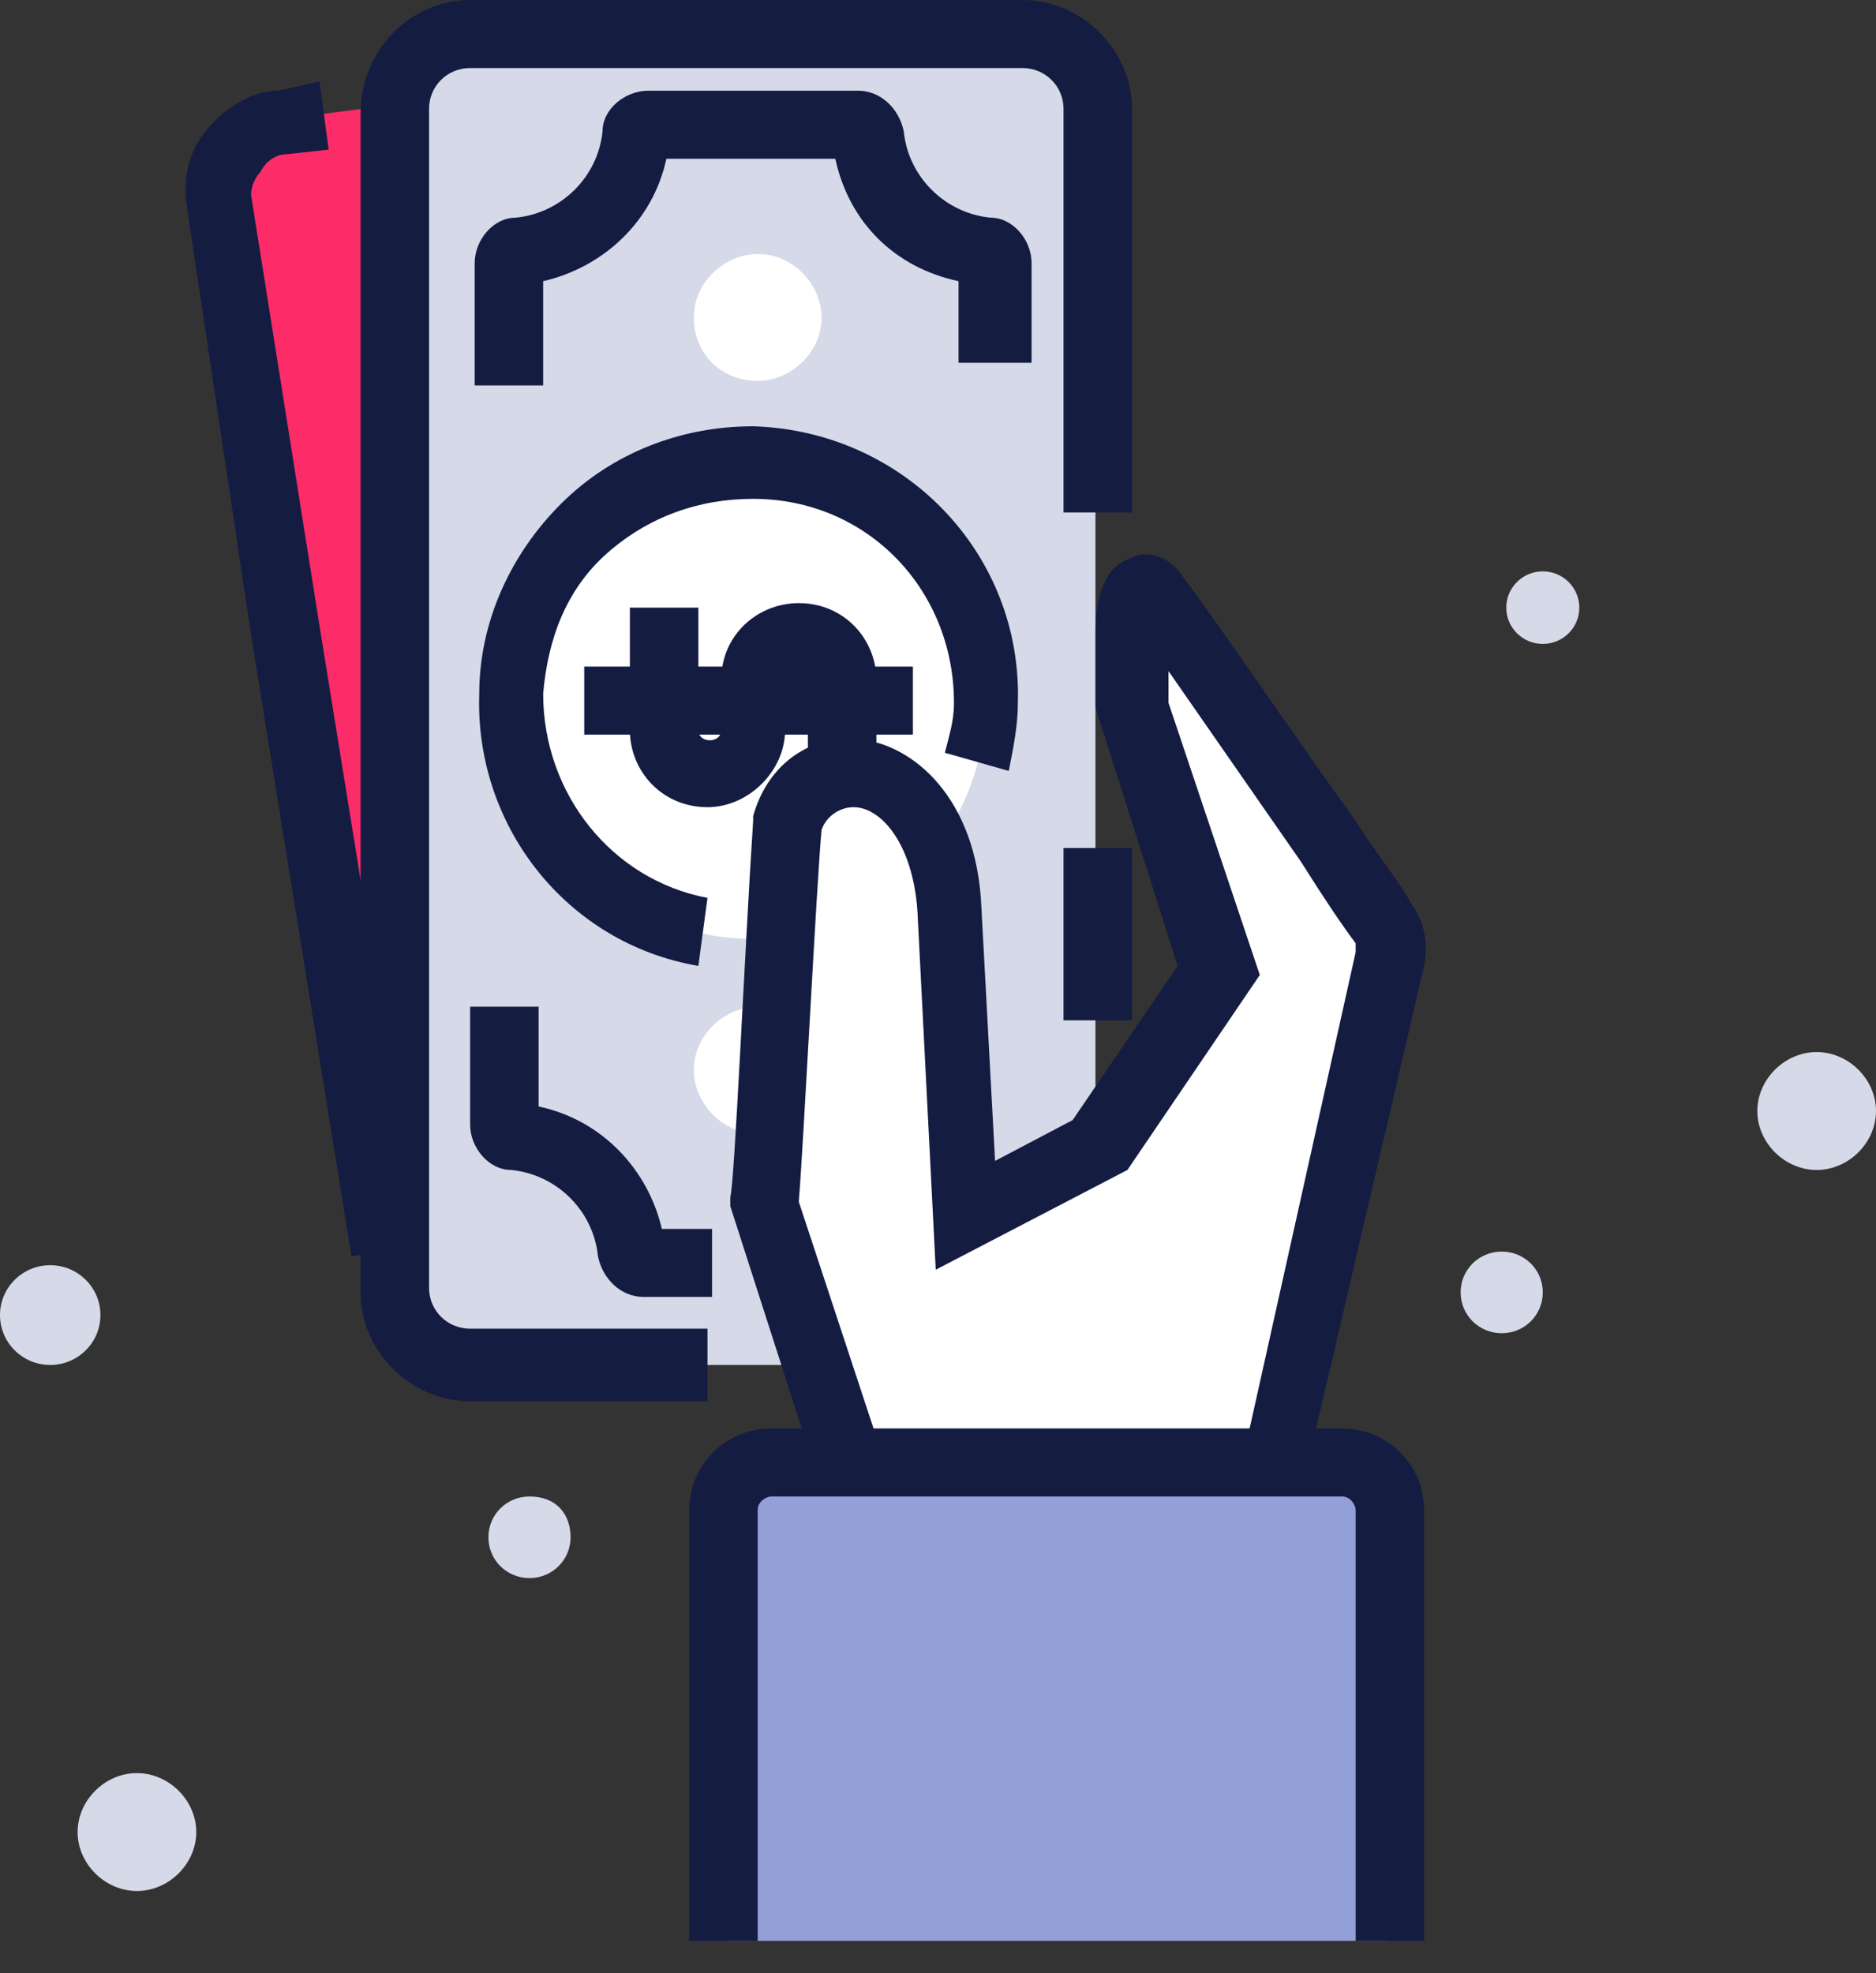 <svg width="58" height="61" viewBox="0 0 58 61" fill="none" xmlns="http://www.w3.org/2000/svg">
<rect x="0" y="0" width="58" height="61" fill="#333333" stroke="none"/>
<path d="M11.854 39.813L6.774 6.588C6.492 5.187 7.621 3.925 9.032 3.644L25.261 1.542C26.813 1.401 28.224 2.383 28.365 3.644L33.446 36.869C33.728 38.271 32.599 39.532 31.188 39.813L14.959 41.916C13.548 42.056 12.136 41.074 11.854 39.813Z" fill="#FC2C68"/>
<path d="M10.866 38.831L7.762 19.625L5.786 6.448C5.645 5.607 5.786 4.765 6.35 4.065C6.915 3.364 7.762 2.803 8.608 2.803L9.878 2.522L10.161 4.625L8.891 4.765C8.467 4.765 8.185 5.046 8.044 5.326C7.903 5.466 7.762 5.747 7.762 6.027L9.878 19.345L12.983 38.55L10.866 38.831Z" fill="#141C41"/>
<path d="M12.136 39.532V3.785C12.136 2.243 13.406 1.121 14.817 1.121H31.187C32.739 1.121 33.868 2.383 33.868 3.785V39.532C33.868 41.074 32.598 42.196 31.187 42.196H14.958C13.406 42.196 12.136 40.934 12.136 39.532Z" fill="#D5D9E8"/>
<path d="M21.873 43.318H14.535C12.7 43.318 11.148 41.776 11.148 39.953V3.505C11.148 1.542 12.7 0 14.535 0H31.61C33.445 0 34.997 1.542 34.997 3.364V15.841H32.881V3.364C32.881 2.664 32.316 2.103 31.61 2.103H14.535C13.829 2.103 13.265 2.664 13.265 3.364V39.813C13.265 40.514 13.829 41.075 14.535 41.075H21.873V43.318Z" fill="#141C41"/>
<path d="M15.805 21.588C15.946 17.523 19.192 14.299 23.285 14.439C27.377 14.579 30.623 17.803 30.482 21.869C30.34 25.934 27.095 29.159 23.002 29.018C19.051 28.878 15.805 25.654 15.805 21.588Z" fill="white"/>
<path d="M21.45 33.084C21.45 31.962 22.438 31.121 23.426 31.121C24.555 31.121 25.401 32.102 25.401 33.084C25.401 34.205 24.413 35.046 23.426 35.046C22.297 35.046 21.45 34.065 21.45 33.084Z" fill="white"/>
<path d="M21.45 9.813C21.45 8.692 22.438 7.851 23.426 7.851C24.555 7.851 25.401 8.832 25.401 9.813C25.401 10.935 24.413 11.776 23.426 11.776C22.297 11.776 21.45 10.935 21.45 9.813Z" fill="white"/>
<path d="M21.591 29.86C17.499 29.159 14.676 25.514 14.817 21.449C14.817 19.206 15.805 17.103 17.358 15.561C18.91 14.019 21.027 13.178 23.285 13.178C27.941 13.318 31.61 17.103 31.469 21.729C31.469 22.43 31.328 23.131 31.187 23.832L29.212 23.271C29.353 22.71 29.494 22.29 29.494 21.729C29.494 18.224 26.812 15.421 23.285 15.421C21.591 15.421 20.039 15.982 18.769 17.103C17.499 18.224 16.934 19.767 16.793 21.449C16.793 24.533 18.91 27.196 21.873 27.757L21.591 29.86Z" fill="#141C41"/>
<path d="M21.873 24.953C20.462 24.953 19.474 23.831 19.474 22.57V18.785H21.591V22.57C21.591 22.99 22.297 22.99 22.297 22.57V21.028C22.297 19.626 23.425 18.645 24.695 18.645C26.107 18.645 27.095 19.766 27.095 21.028V24.673H24.978V21.028C24.978 20.607 24.272 20.607 24.272 21.028V22.57C24.272 23.831 23.143 24.953 21.873 24.953Z" fill="#141C41"/>
<path d="M28.224 20.607H18.063V22.71H28.224V20.607Z" fill="#141C41"/>
<path d="M22.155 40.093H19.897C19.192 40.093 18.627 39.532 18.486 38.831C18.345 37.429 17.216 36.308 15.805 36.168C15.099 36.168 14.535 35.467 14.535 34.766V31.121H16.652V34.205C18.627 34.626 20.039 36.168 20.462 37.99H22.014V40.093H22.155Z" fill="#141C41"/>
<path d="M16.793 11.916H14.676V8.131C14.676 7.43 15.241 6.729 15.946 6.729C17.358 6.589 18.486 5.467 18.628 4.065C18.628 3.364 19.333 2.804 20.039 2.804H26.53C27.236 2.804 27.8 3.364 27.942 4.065C28.083 5.467 29.212 6.589 30.623 6.729C31.328 6.729 31.893 7.43 31.893 8.131V11.215H29.635V8.692C27.659 8.271 26.248 6.869 25.825 4.907H20.603C20.18 6.869 18.628 8.271 16.793 8.692V11.916V11.916Z" fill="#141C41"/>
<path d="M34.997 26.215H32.881V31.542H34.997V26.215Z" fill="#141C41"/>
<path d="M35.421 18.785C35.421 18.785 41.066 26.355 42.618 28.458C42.9 28.738 42.9 29.159 42.9 29.579L39.09 46.262H26.53L23.708 37.15C23.849 36.309 24.414 25.374 24.414 25.374C25.119 22.71 29.07 23.271 29.494 28.038L29.917 37.43L34.01 35.327L37.679 29.86L34.856 21.729L35.421 18.785Z" fill="white"/>
<path d="M39.937 47.383H25.825L22.579 37.289V37.009C22.72 36.448 23.003 29.719 23.285 25.373V25.233C23.708 23.691 24.978 22.71 26.53 22.85C28.224 22.99 30.2 24.673 30.341 28.037L30.764 35.888L33.163 34.626L36.409 29.86L33.869 21.869V19.486C33.869 18.785 34.01 17.523 34.998 17.243C35.139 17.102 35.985 16.962 36.55 17.803C37.82 19.486 40.078 22.85 41.912 25.373C42.618 26.495 43.324 27.336 43.606 27.897C44.029 28.458 44.17 29.159 44.029 29.86L39.937 47.383ZM27.377 45.28H38.385L41.912 29.439C41.912 29.299 41.912 29.159 41.912 29.159C41.489 28.598 40.925 27.757 40.219 26.635C38.949 24.813 37.397 22.57 36.127 20.747V21.729L38.949 30.14L34.856 36.168L28.93 39.252L28.365 28.177C28.224 26.075 27.236 24.953 26.389 24.953C25.966 24.953 25.543 25.233 25.401 25.654C25.26 27.056 24.837 35.467 24.696 37.149L27.377 45.28Z" fill="#141C41"/>
<path d="M42.9 60V46.682C42.9 45.841 42.194 45.28 41.489 45.28H23.849C23.002 45.28 22.438 45.981 22.438 46.682V60H42.9Z" fill="#939FD7"/>
<path d="M44.029 60H41.913V46.682C41.913 46.542 41.771 46.262 41.489 46.262H23.849C23.708 46.262 23.426 46.402 23.426 46.682V60H21.309V46.682C21.309 45.281 22.438 44.159 23.849 44.159H41.489C42.9 44.159 44.029 45.281 44.029 46.682V60Z" fill="#141C41"/>
<path d="M47.698 39.953C47.698 40.654 47.134 41.215 46.428 41.215C45.723 41.215 45.158 40.654 45.158 39.953C45.158 39.252 45.723 38.691 46.428 38.691C47.134 38.691 47.698 39.252 47.698 39.953Z" fill="#D5D9E8"/>
<path d="M17.64 47.523C17.64 48.224 17.075 48.785 16.37 48.785C15.664 48.785 15.1 48.224 15.1 47.523C15.1 46.822 15.664 46.262 16.37 46.262C17.216 46.262 17.64 46.822 17.64 47.523Z" fill="#D5D9E8"/>
<path d="M58 34.346C58 35.327 57.153 36.168 56.165 36.168C55.178 36.168 54.331 35.327 54.331 34.346C54.331 33.365 55.178 32.523 56.165 32.523C57.153 32.523 58 33.365 58 34.346Z" fill="#D5D9E8"/>
<path d="M6.068 56.636C6.068 57.617 5.221 58.458 4.233 58.458C3.246 58.458 2.399 57.617 2.399 56.636C2.399 55.655 3.246 54.813 4.233 54.813C5.221 54.813 6.068 55.655 6.068 56.636Z" fill="#D5D9E8"/>
<path d="M47.698 19.906C48.322 19.906 48.827 19.404 48.827 18.785C48.827 18.165 48.322 17.663 47.698 17.663C47.075 17.663 46.569 18.165 46.569 18.785C46.569 19.404 47.075 19.906 47.698 19.906Z" fill="#D5D9E8"/>
<path d="M1.552 42.196C2.41 42.196 3.105 41.506 3.105 40.654C3.105 39.803 2.41 39.112 1.552 39.112C0.695 39.112 0 39.803 0 40.654C0 41.506 0.695 42.196 1.552 42.196Z" fill="#D5D9E8"/>
</svg>
